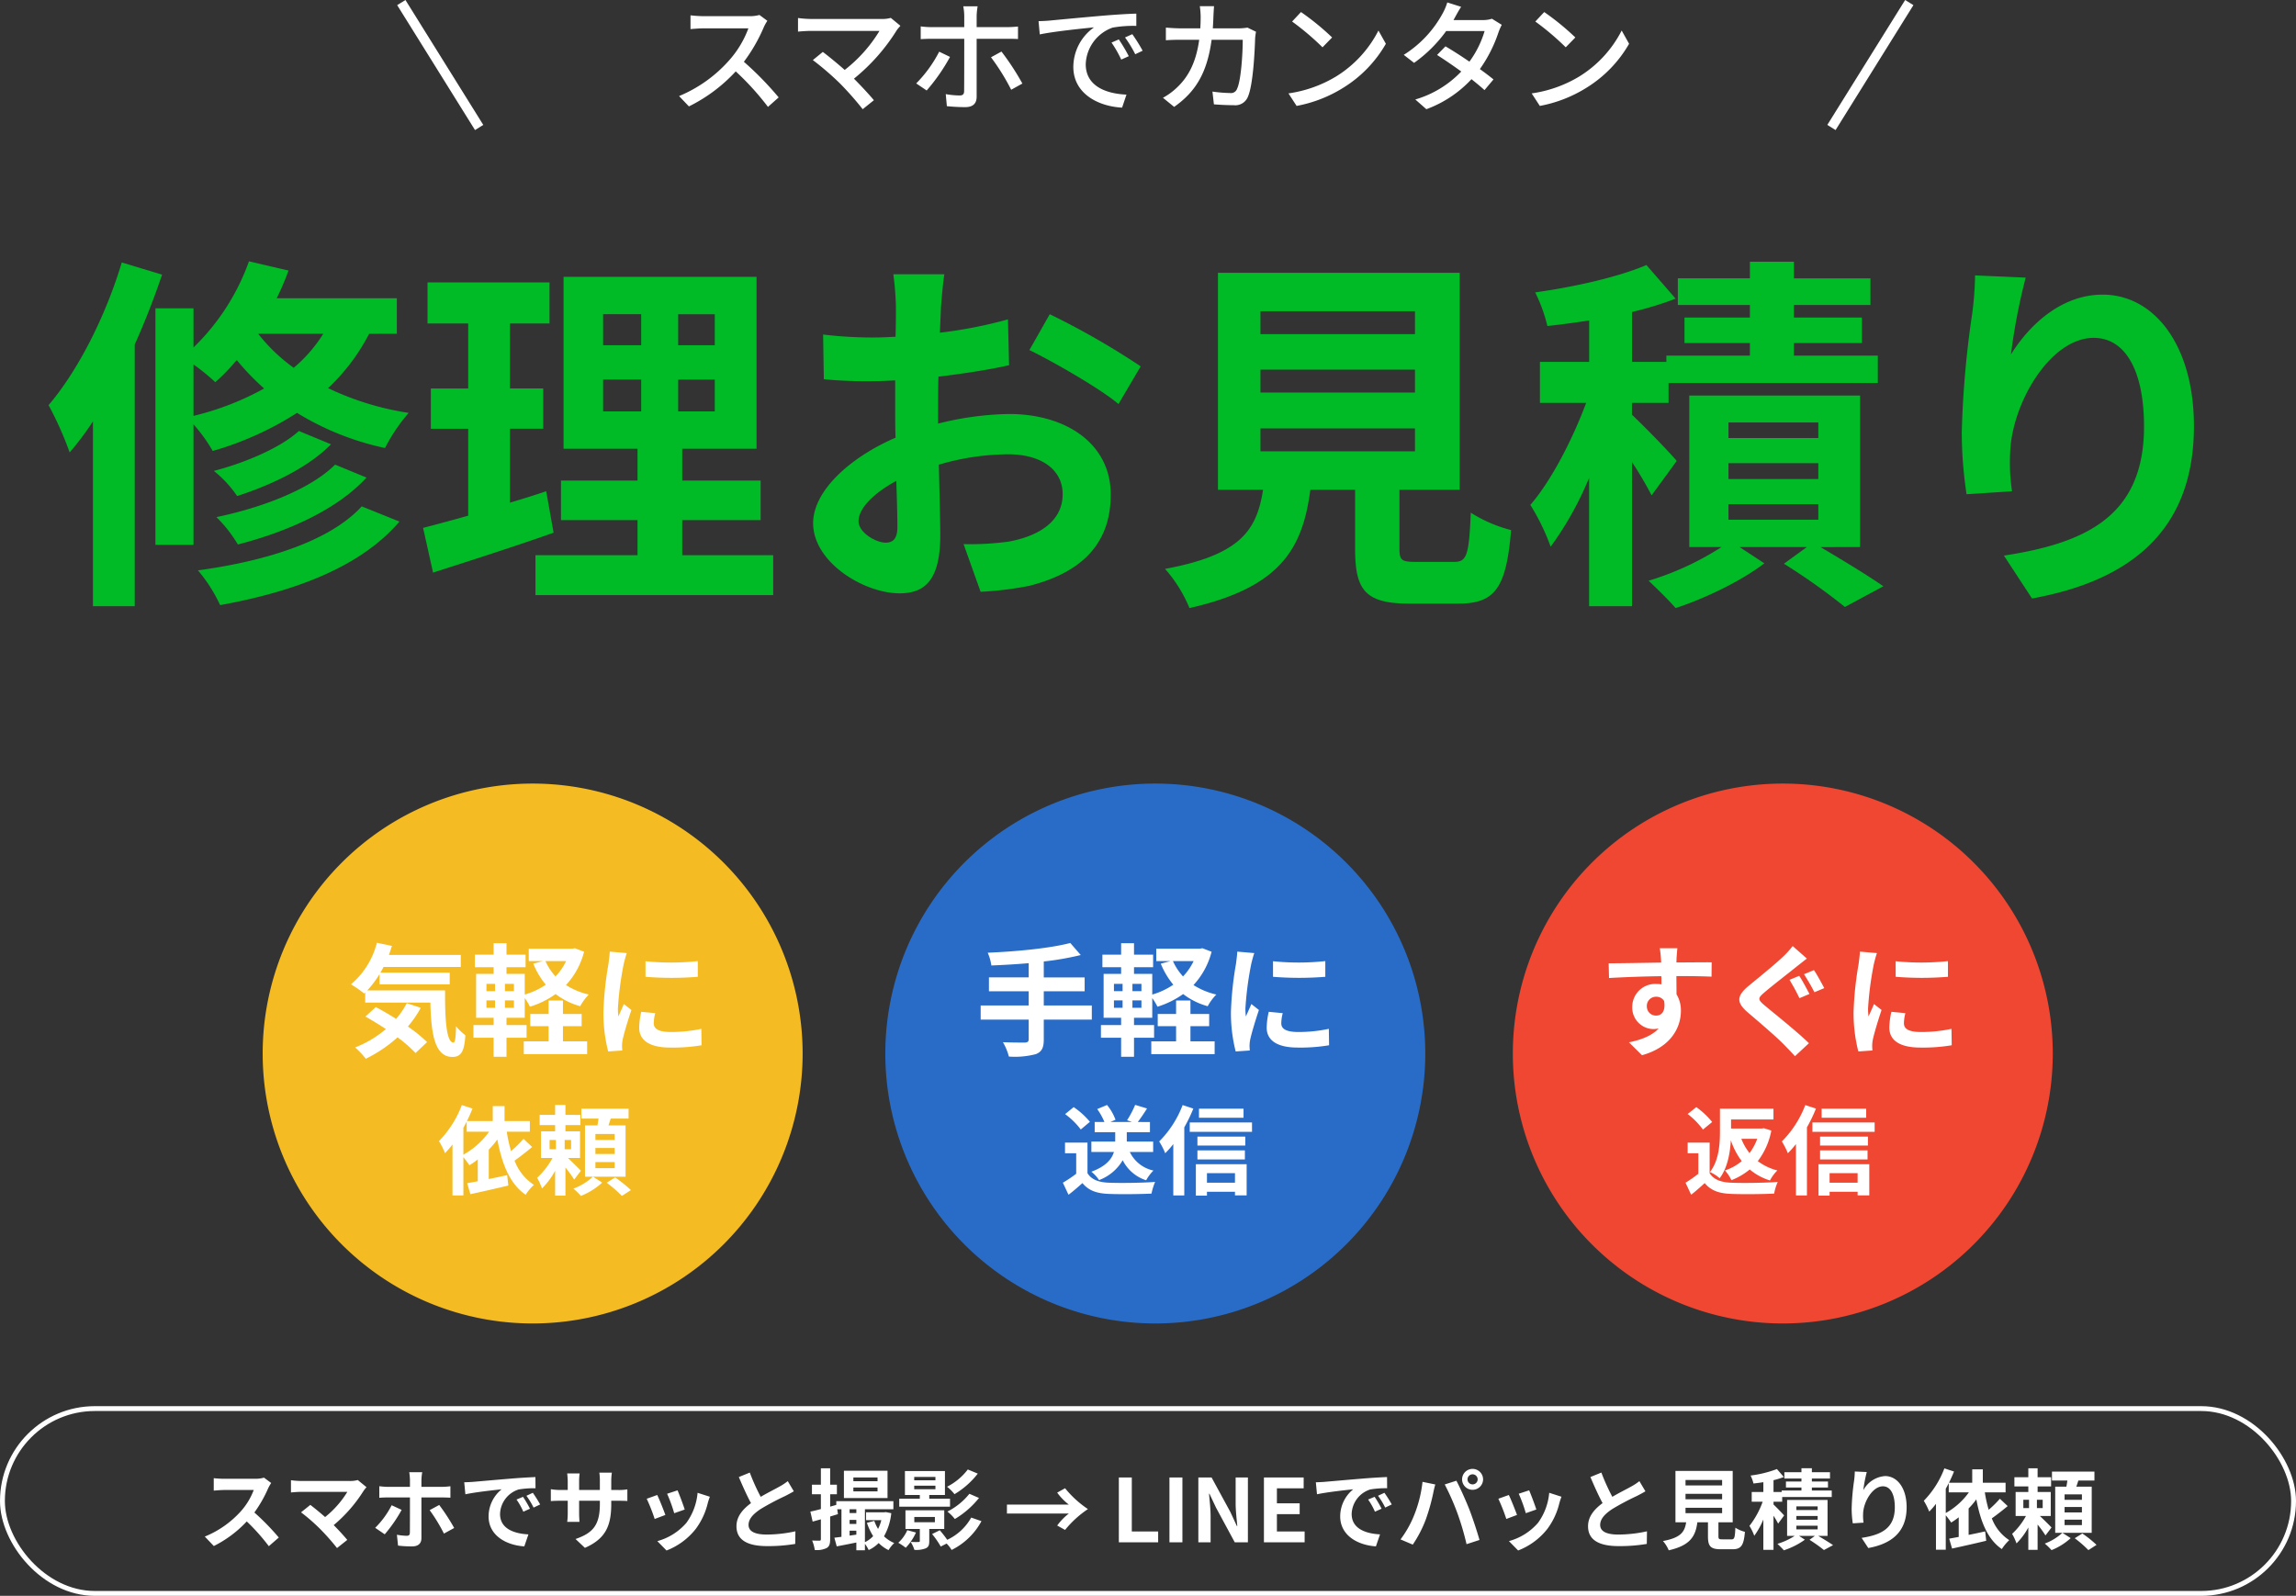 <svg xmlns="http://www.w3.org/2000/svg" width="472" height="328.102" viewBox="0 0 472 328.102">
  <rect x="0" y="0" width="472" height="328.102" fill="#333333" stroke="none"/>
  <g id="グループ_2716" data-name="グループ 2716" transform="translate(-72 -541.898)">
    <path id="パス_5887" data-name="パス 5887" d="M-180.252-12.2l-1.476-1.1a6.451,6.451,0,0,1-1.854.234h-6.354a20.11,20.11,0,0,1-2.124-.126v2.556c.378-.018,1.368-.126,2.124-.126h6.1a13.947,13.947,0,0,1-2.682,4.41,20.178,20.178,0,0,1-7.38,5.166l1.854,1.944A23.71,23.71,0,0,0-185.274-4.3,41.047,41.047,0,0,1-180.738.792l2.052-1.782a50.6,50.6,0,0,0-5.022-5.148,26.465,26.465,0,0,0,2.826-4.95A8.506,8.506,0,0,1-180.252-12.2Zm19.6.864-1.8-1.476a5.814,5.814,0,0,1-1.674.2h-9.99a17.283,17.283,0,0,1-2.07-.162v2.52c.378-.036,1.35-.126,2.07-.126h9.522A19.978,19.978,0,0,1-169.164-5.2c-1.134-.99-2.322-1.962-3.042-2.5l-1.908,1.53a38.287,38.287,0,0,1,3.96,3.456,46.9,46.9,0,0,1,3.438,3.888L-164.61-.5c-.7-.846-1.764-2.016-2.79-3.042a29.989,29.989,0,0,0,6.138-7.038A6.278,6.278,0,0,1-160.65-11.34Zm11.448-3.078h-2.664a11.962,11.962,0,0,1,.144,1.566v1.44h-4.572c-.558,0-1.188-.072-1.728-.126v2.376c.5-.054,1.188-.072,1.728-.072h4.572v.018c0,.846,0,6.552-.018,7.218-.018.468-.18.648-.648.648a12.435,12.435,0,0,1-2.016-.216l.234,2.232a22.094,22.094,0,0,0,2.916.162c1.278,0,1.89-.648,1.89-1.692v-8.37h4.194c.5,0,1.206.018,1.764.054v-2.358a14.318,14.318,0,0,1-1.782.126h-4.176v-1.44A11.073,11.073,0,0,1-149.2-14.418Zm-4.23,7.74-2.052-.954a18.114,18.114,0,0,1-3.384,4.644l1.962,1.332A29.224,29.224,0,0,0-153.432-6.678Zm7.722-1.008-1.962,1.062A34.57,34.57,0,0,1-144.738-1.8l2.106-1.152A41.841,41.841,0,0,0-145.71-7.686Zm5.148-4.662.234,2.466c2.088-.45,5.76-.846,7.452-1.026a7.2,7.2,0,0,0-2.682,5.562c0,3.906,3.564,5.922,7.344,6.174l.846-2.466c-3.06-.162-5.832-1.224-5.832-4.194a5.47,5.47,0,0,1,3.816-5.04,18.7,18.7,0,0,1,3.474-.252l-.018-2.3c-1.278.054-3.24.162-5.094.324-3.294.27-6.264.54-7.776.666C-139.14-12.4-139.842-12.366-140.562-12.348Zm12.078,2.988-1.332.558a13.889,13.889,0,0,1,1.4,2.5l1.368-.612A22.343,22.343,0,0,0-128.484-9.36Zm2.016-.828-1.314.612a15.835,15.835,0,0,1,1.476,2.43l1.35-.648A26.925,26.925,0,0,0-126.468-10.188Zm16.128,2.232V-8.55h1.332c.954,0,1.584.018,1.98.054V-10.89a10.666,10.666,0,0,1-1.98.126h-1.332v-1.89a11.34,11.34,0,0,1,.126-1.674h-2.574a11.878,11.878,0,0,1,.108,1.674v1.89h-4.266v-1.782a11,11,0,0,1,.108-1.62h-2.556c.054.54.108,1.1.108,1.62v1.782h-1.53a11.692,11.692,0,0,1-1.944-.162v2.448c.4-.036,1.044-.072,1.944-.072h1.53V-6.1a14.557,14.557,0,0,1-.108,1.89h2.52c-.018-.36-.072-1.1-.072-1.89V-8.55h4.266v.684c0,4.428-1.53,5.976-5,7.182l1.926,1.818C-111.42-.774-110.34-3.492-110.34-7.956Zm13.626-2.736-2.142.7a29.98,29.98,0,0,1,1.458,4l2.16-.756C-95.49-7.578-96.372-9.918-96.714-10.692Zm6.642,1.314-2.52-.81a12.311,12.311,0,0,1-2.3,6.174,12.112,12.112,0,0,1-5.976,3.762l1.89,1.926a14.057,14.057,0,0,0,6.03-4.464A14.514,14.514,0,0,0-90.5-8.064C-90.4-8.424-90.288-8.8-90.072-9.378Zm-10.818-.36-2.16.774a36.357,36.357,0,0,1,1.638,4.158l2.2-.828C-99.576-6.642-100.44-8.82-100.89-9.738Zm19.026-4.608-2.25.918c.81,1.908,1.674,3.834,2.5,5.364C-83.34-6.786-84.6-5.292-84.6-3.312c0,3.1,2.718,4.086,6.3,4.086a33.429,33.429,0,0,0,5.778-.45l.036-2.592a27.788,27.788,0,0,1-5.886.666c-2.5,0-3.744-.684-3.744-1.98,0-1.26,1.008-2.286,2.5-3.276a53.281,53.281,0,0,1,5.022-2.664c.666-.342,1.242-.648,1.782-.972l-1.242-2.088a11.248,11.248,0,0,1-1.674,1.1c-.846.486-2.412,1.26-3.888,2.124A42.756,42.756,0,0,1-81.864-14.346ZM-55.6-12.564H-60.57v-.774H-55.6Zm0,2.088H-60.57v-.792H-55.6Zm2.052-4.248h-8.964v5.616h8.964ZM-61.344-1.386V-2.394h1.386v.81Zm0-3.222h1.386v.828h-1.386Zm1.386-2.2v.792h-1.386V-6.8Zm6.066.594-.342.036H-57.96v1.62h3.132a7.914,7.914,0,0,1-.666,1.8,9.25,9.25,0,0,1-.774-1.656l-1.512.4A12.3,12.3,0,0,0-56.5-1.278,5.711,5.711,0,0,1-58.194-.036V-6.8h5.85V-8.46H-64.08V-7.7l-1.26.36V-9.882h1.386v-1.962H-65.34v-3.384h-1.908v3.384h-1.836v1.962h1.836V-6.84c-.81.216-1.548.4-2.16.522l.468,2.052c.522-.144,1.1-.306,1.692-.468V-.666c0,.252-.09.324-.306.324s-.846,0-1.494-.036a7.717,7.717,0,0,1,.54,1.944,4.455,4.455,0,0,0,2.448-.4c.558-.324.72-.846.72-1.836V-5.31l1.6-.486L-63.882-6.8h.864v5.67c-.54.072-1.026.126-1.458.18L-63.99.828c1.17-.216,2.592-.5,4.032-.792v1.6h1.764V.306a7.564,7.564,0,0,1,.774,1.278A7.017,7.017,0,0,0-55.368.144,7.39,7.39,0,0,0-53.334,1.6,6.509,6.509,0,0,1-52.164.144,6.9,6.9,0,0,1-54.27-1.242a12.22,12.22,0,0,0,1.494-4.752Zm16.848-8.766A12.385,12.385,0,0,1-41.31-11.43,8.781,8.781,0,0,1-39.78-9.9a17.217,17.217,0,0,0,4.788-4.23Zm.324,5a13.627,13.627,0,0,1-4.518,3.654,8.781,8.781,0,0,1,1.53,1.53A18.366,18.366,0,0,0-34.74-9.126Zm-11.34-1.674H-43.7v.738H-48.06Zm0-1.8H-43.7v.7H-48.06ZM-40.7-8.964h-4.266v-.774h3.222v-4.914h-8.226v4.914h3.06v.774h-4.23v1.638H-40.7ZM-49.482-2.5A7.678,7.678,0,0,1-51.336.09a11.341,11.341,0,0,1,1.53,1.026A10.986,10.986,0,0,0-47.7-2.016Zm1.44-2.718h4.23v1.08h-4.23Zm6.156,2.466V-6.588H-49.86v3.834h2.952V-.306c0,.18-.054.234-.288.234-.2.018-.918.018-1.6-.018a6.827,6.827,0,0,1,.774,1.638,5.372,5.372,0,0,0,2.3-.306c.594-.252.756-.666.756-1.494v-2.5Zm5.544-2.34A10.966,10.966,0,0,1-41.274-.522,22.948,22.948,0,0,0-42.8-2.484l-1.584.774A18.117,18.117,0,0,1-42.606.864L-41.4.252a6.54,6.54,0,0,1,1.026,1.314,14.027,14.027,0,0,0,6.138-5.922Zm20.07-2.664H-29v1.836h12.726a12.038,12.038,0,0,0-2.394,2.466l1.62.9a21.159,21.159,0,0,1,4.7-4.284,21.159,21.159,0,0,1-4.7-4.284l-1.62.9A12.038,12.038,0,0,0-16.272-7.758ZM-5.994,0H2.088V-2.232H-3.33V-13.338H-5.994ZM4.41,0H7.074V-13.338H4.41Zm5.94,0h2.52V-5.346c0-1.53-.2-3.2-.324-4.644h.09l1.35,2.862L17.838,0h2.7V-13.338h-2.52V-8.01c0,1.512.216,3.276.342,4.662h-.09l-1.332-2.88-3.87-7.11H10.35ZM23.832,0H32.2V-2.232H26.5V-5.8h4.68V-8.028H26.5v-3.078H32v-2.232H23.832ZM34.506-12.348l.234,2.466c2.088-.45,5.76-.846,7.452-1.026A7.2,7.2,0,0,0,39.51-5.346c0,3.906,3.564,5.922,7.344,6.174L47.7-1.638c-3.06-.162-5.832-1.224-5.832-4.194a5.47,5.47,0,0,1,3.816-5.04,18.7,18.7,0,0,1,3.474-.252l-.018-2.3c-1.278.054-3.24.162-5.094.324-3.294.27-6.264.54-7.776.666C35.928-12.4,35.226-12.366,34.506-12.348ZM46.584-9.36,45.252-8.8a13.888,13.888,0,0,1,1.4,2.5l1.368-.612A22.342,22.342,0,0,0,46.584-9.36Zm2.016-.828-1.314.612a15.835,15.835,0,0,1,1.476,2.43l1.35-.648A26.924,26.924,0,0,0,48.6-10.188Zm17.082-2.754a1.045,1.045,0,0,1,1.044-1.044,1.045,1.045,0,0,1,1.044,1.044,1.041,1.041,0,0,1-1.044,1.026A1.041,1.041,0,0,1,65.682-12.942Zm-1.116,0a2.163,2.163,0,0,0,2.16,2.142,2.163,2.163,0,0,0,2.16-2.142,2.166,2.166,0,0,0-2.16-2.16A2.166,2.166,0,0,0,64.566-12.942ZM54.72-5.6a21.687,21.687,0,0,1-2.808,5L54.432.468A24.748,24.748,0,0,0,57.1-4.68a41.909,41.909,0,0,0,1.53-5.418c.072-.4.27-1.278.432-1.8l-2.628-.54A25.936,25.936,0,0,1,54.72-5.6Zm8.892-.378A55.617,55.617,0,0,1,65.484.378l2.664-.864c-.5-1.782-1.458-4.662-2.088-6.282-.684-1.746-1.926-4.518-2.664-5.9L61-11.9A50.423,50.423,0,0,1,63.612-5.976Zm14.742-4.716-2.142.7a29.98,29.98,0,0,1,1.458,4l2.16-.756C79.578-7.578,78.7-9.918,78.354-10.692ZM85-9.378l-2.52-.81a12.311,12.311,0,0,1-2.3,6.174A12.112,12.112,0,0,1,74.2-.252l1.89,1.926a14.057,14.057,0,0,0,6.03-4.464,14.514,14.514,0,0,0,2.448-5.274C84.672-8.424,84.78-8.8,85-9.378Zm-10.818-.36-2.16.774a36.357,36.357,0,0,1,1.638,4.158l2.2-.828C75.492-6.642,74.628-8.82,74.178-9.738ZM93.2-14.346l-2.25.918c.81,1.908,1.674,3.834,2.5,5.364-1.728,1.278-2.988,2.772-2.988,4.752,0,3.1,2.718,4.086,6.3,4.086a33.429,33.429,0,0,0,5.778-.45l.036-2.592A27.788,27.788,0,0,1,96.7-1.6c-2.5,0-3.744-.684-3.744-1.98,0-1.26,1.008-2.286,2.5-3.276a53.281,53.281,0,0,1,5.022-2.664c.666-.342,1.242-.648,1.782-.972l-1.242-2.088a11.248,11.248,0,0,1-1.674,1.1C98.5-11,96.93-10.224,95.454-9.36A42.756,42.756,0,0,1,93.2-14.346ZM110.5-7.11h7.524v1.116H110.5Zm0-2.862h7.524v1.116H110.5Zm0-2.844h7.524V-11.7H110.5Zm7.56,12.2c-.684,0-.792-.072-.792-.648V-4.122H120.2V-14.688H108.432V-4.122h2.2c-.306,1.962-1.08,3.168-4.77,3.852a6.784,6.784,0,0,1,1.188,1.908c4.446-1.008,5.508-2.9,5.886-5.76h2.178v2.88c0,2.016.5,2.664,2.646,2.664h2.376c1.782,0,2.34-.738,2.574-3.582a6.818,6.818,0,0,1-1.962-.846c-.09,2.088-.2,2.394-.81,2.394ZM130.77-5.526c-.306-.378-1.6-1.71-2.178-2.25v-.576h1.782v-.972h10.188v-1.332h-4.086v-.612h3.312V-12.51h-3.312v-.612H140.2v-1.3h-3.726v-.81h-2.142v.81h-3.51v1.3h3.51v.612h-3.186v1.242h3.186v.612h-4.068v.306h-1.674v-2.43a16.381,16.381,0,0,0,2.124-.648l-1.422-1.638a23.613,23.613,0,0,1-5.418,1.332,7.5,7.5,0,0,1,.594,1.638c.648-.072,1.332-.162,2.034-.27v2.016H124.11v2h2.25a17.864,17.864,0,0,1-2.718,4.968,10.625,10.625,0,0,1,.99,2.034A16.068,16.068,0,0,0,126.5-4.7V1.548h2.088v-7.02a18.312,18.312,0,0,1,.954,1.62Zm2.52,2.106h4.374v.756H133.29Zm0-2h4.374v.774H133.29Zm0-1.98h4.374v.756H133.29ZM139.7-1.332v-7.38h-8.316v7.38h1.566A14,14,0,0,1,129.4.306c.4.378.99.954,1.314,1.332a15.96,15.96,0,0,0,4.32-2.178l-1.206-.792h3.276l-1.116.81a31.177,31.177,0,0,1,2.97,2.106L140.832.576c-.72-.5-1.962-1.26-3.06-1.908Zm8.064-13.122-2.466-.108a15.943,15.943,0,0,1-.144,1.89,47.362,47.362,0,0,0-.5,5.76,20.36,20.36,0,0,0,.234,3.006L147.1-4.05a9.411,9.411,0,0,1-.09-1.908c.09-2.376,1.944-5.562,4.068-5.562,1.512,0,2.448,1.548,2.448,4.32,0,4.356-2.826,5.67-6.822,6.282l1.368,2.088c4.77-.864,7.884-3.294,7.884-8.388,0-3.96-1.944-6.408-4.446-6.408a5.557,5.557,0,0,0-4.464,2.916A29.35,29.35,0,0,1,147.762-14.454ZM164-11.016c.216-.378.414-.756.612-1.152v1.89h4.14A14.512,14.512,0,0,1,164-6.03Zm11.124,2.052a21.239,21.239,0,0,1-2.3,2.268,26.758,26.758,0,0,1-.792-3.582h4.266v-1.98h-4.68v-2.754h-2.178v2.754h-4.77c.378-.774.72-1.548,1.026-2.3l-1.98-.648a19.228,19.228,0,0,1-4.23,6.66A14.346,14.346,0,0,1,160.6-6.318a15.577,15.577,0,0,0,1.386-1.6V1.512H164V-5.562a17.706,17.706,0,0,1,1.116,1.494,17.137,17.137,0,0,0,1.548-1.08v4.032c-.72.144-1.386.252-1.962.36l.594,2.034c1.98-.432,4.572-1.008,7.02-1.6L172.1-2.25c-1.134.252-2.3.5-3.4.72V-6.966a15.829,15.829,0,0,0,1.584-1.872c.864,4.554,2.3,8.208,5.238,10.224a9.426,9.426,0,0,1,1.53-1.836,9.191,9.191,0,0,1-3.582-4.482c1.026-.72,2.214-1.656,3.258-2.52Zm4.824.216h1.17v1.71h-1.17Zm3.978,1.71h-1.188v-1.71h1.188Zm1.818,3.978c-.342-.36-1.584-1.6-2.394-2.358h2.232V-10.35h-2.7V-11.5h2.772v-1.89H182.88v-1.836h-1.908v1.836H178.11v1.89h2.862v1.152h-2.61v4.932h2.124a14.459,14.459,0,0,1-2.844,3.672,11.359,11.359,0,0,1,.9,1.962,13.72,13.72,0,0,0,2.43-3.276V1.548h1.908v-5.2a21.558,21.558,0,0,1,1.62,2.232Zm2.232,1.1A11.041,11.041,0,0,1,184.356.252a12.351,12.351,0,0,1,1.386,1.35,13.076,13.076,0,0,0,3.942-2.466Zm4.014-6.786h-3.564V-9.864h3.564Zm0,2.592h-3.564V-7.272h3.564Zm0,2.61h-3.564V-4.662h3.564Zm2.016-7.9h-3.168c.144-.4.288-.828.414-1.26h3.312v-1.836h-8.73v1.836H189c-.054.414-.126.846-.2,1.26h-2.3v9.486H194Zm-3.492,10.6A23.564,23.564,0,0,1,193.32,1.6l1.674-1.08a23.974,23.974,0,0,0-2.916-2.34Z" transform="translate(308 859)" fill="#fff"/>
    <path id="パス_5878" data-name="パス 5878" d="M55.5,0A55.5,55.5,0,1,1,0,55.5,55.5,55.5,0,0,1,55.5,0Z" transform="translate(126 703)" fill="#f4bb22"/>
    <path id="パス_5879" data-name="パス 5879" d="M-25.375-8.85a16.356,16.356,0,0,1-2.2,3.225C-29-6.525-30.45-7.375-31.75-8.05L-33.875-6.1c1.325.75,2.775,1.625,4.2,2.575A22.127,22.127,0,0,1-36,.25a17.382,17.382,0,0,1,2.2,2.325,27.984,27.984,0,0,0,6.525-4.4,26.836,26.836,0,0,1,3.7,3.225L-21.2-.85a30.558,30.558,0,0,0-3.95-3.2A21.485,21.485,0,0,0-22.5-7.9ZM-33.5-11.475a19.889,19.889,0,0,0,2.525-3.35v2.1H-16.55v-2.4H-30.8c.225-.375.45-.775.65-1.175h15.875v-2.475H-29.05c.225-.6.425-1.225.625-1.85l-3.1-.65a16.429,16.429,0,0,1-5.325,8.55,24.5,24.5,0,0,1,2.7,1.875l.225-.2v2.075h13.4C-20.375-2.575-19.65,2.2-16,2.2c1.925,0,2.45-1.325,2.675-4.45A12.04,12.04,0,0,1-15.25-4.1c-.05,2.025-.15,3.325-.525,3.35-1.45,0-1.775-4.725-1.725-10.725ZM6.725-4.125h3.85v-2.5H6.725V-9.4H3.775v2.775H0v2.5H3.775V-1h-5.1V1.625H11.7V-1H6.725ZM7.375-17.5A12,12,0,0,1,5.2-14.35,12.075,12.075,0,0,1,3.125-17.5ZM-3.35-11.325H-5.2v-1.5h1.85Zm0,3.425H-5.2V-9.425h1.85ZM-9-9.425h1.775V-7.9H-9Zm0-3.4h1.775v1.5H-9ZM9.175-20.15l-.5.1H-.3v2.55H2.6l-1.975.525A16.519,16.519,0,0,0,3.2-12.65a14.938,14.938,0,0,1-4.325,2.025v-4.25h-3.75V-16.25H-.95v-2.575H-4.875v-2.35h-2.65v2.35h-3.85v2.575h3.85v1.375h-3.6V-5.85h3.6v1.5h-4.15v2.6h4.15V2.175h2.65V-1.75H-.75v-2.6H-4.875v-1.5h3.75V-9.9A12.931,12.931,0,0,1-.05-8.125a18.548,18.548,0,0,0,5.275-2.6,14.705,14.705,0,0,0,5.05,2.5,10.289,10.289,0,0,1,1.775-2.4,15.012,15.012,0,0,1-4.7-1.95,15.891,15.891,0,0,0,3.725-6.85ZM23.7-17.475v3.2a67.1,67.1,0,0,0,10.75,0V-17.5A51.408,51.408,0,0,1,23.7-17.475ZM25.7-6.8l-2.875-.275a15.273,15.273,0,0,0-.425,3.25c0,2.575,2.075,4.1,6.375,4.1A35.4,35.4,0,0,0,35.225-.2l-.05-3.375a29.552,29.552,0,0,1-6.275.65c-2.55,0-3.5-.675-3.5-1.775A8.486,8.486,0,0,1,25.7-6.8ZM19.85-19.15l-3.5-.3c-.025.8-.175,1.75-.25,2.45a69.711,69.711,0,0,0-1.05,9.9,31.958,31.958,0,0,0,.975,8.175l2.9-.2c-.025-.35-.05-.75-.05-1.025A7.544,7.544,0,0,1,19-1.325c.275-1.325,1.1-4.05,1.8-6.125L19.25-8.675c-.35.825-.75,1.7-1.125,2.55a12.061,12.061,0,0,1-.1-1.625,66.307,66.307,0,0,1,1.2-9.175C19.325-17.375,19.65-18.625,19.85-19.15Z" transform="translate(181 757)" fill="#fff"/>
    <path id="パス_5880" data-name="パス 5880" d="M-14.74-12.24c.24-.42.46-.84.68-1.28v2.1h4.6A16.125,16.125,0,0,1-14.74-6.7ZM-2.38-9.96A23.6,23.6,0,0,1-4.94-7.44a29.728,29.728,0,0,1-.88-3.98h4.74v-2.2h-5.2v-3.06H-8.7v3.06H-14c.42-.86.8-1.72,1.14-2.56l-2.2-.72a21.364,21.364,0,0,1-4.7,7.4,15.94,15.94,0,0,1,1.24,2.48A17.308,17.308,0,0,0-16.98-8.8V1.68h2.24V-6.18A19.674,19.674,0,0,1-13.5-4.52a19.04,19.04,0,0,0,1.72-1.2v4.48c-.8.16-1.54.28-2.18.4l.66,2.26C-11.1.94-8.22.3-5.5-.36L-5.74-2.5c-1.26.28-2.56.56-3.78.8V-7.74A17.585,17.585,0,0,0-7.76-9.82C-6.8-4.76-5.2-.7-1.94,1.54A10.473,10.473,0,0,1-.24-.5,10.213,10.213,0,0,1-4.22-5.48c1.14-.8,2.46-1.84,3.62-2.8Zm5.36.24h1.3v1.9H2.98ZM7.4-7.82H6.08v-1.9H7.4ZM9.42-3.4c-.38-.4-1.76-1.78-2.66-2.62H9.24V-11.5h-3v-1.28H9.32v-2.1H6.24v-2.04H4.12v2.04H.94v2.1H4.12v1.28H1.22v5.48H3.58A16.065,16.065,0,0,1,.42-1.94a12.621,12.621,0,0,1,1,2.18A15.245,15.245,0,0,0,4.12-3.4V1.72H6.24V-4.06a23.956,23.956,0,0,1,1.8,2.48ZM11.9-2.18A12.268,12.268,0,0,1,7.88.28a13.723,13.723,0,0,1,1.54,1.5A14.529,14.529,0,0,0,13.8-.96Zm4.46-7.54H12.4v-1.24h3.96Zm0,2.88H12.4V-8.08h3.96Zm0,2.9H12.4V-5.18h3.96Zm2.24-8.78H15.08c.16-.44.32-.92.46-1.4h3.68v-2.04H9.52v2.04h3.52c-.06.46-.14.94-.22,1.4H10.26V-2.18H18.6ZM14.72-.94a26.183,26.183,0,0,1,3.12,2.72L19.7.58a26.639,26.639,0,0,0-3.24-2.6Z" transform="translate(182 786)" fill="#fff"/>
    <path id="パス_5881" data-name="パス 5881" d="M55.5,0A55.5,55.5,0,1,1,0,55.5,55.5,55.5,0,0,1,55.5,0Z" transform="translate(254 703)" fill="#296cc7"/>
    <path id="パス_5882" data-name="パス 5882" d="M-13.55-8.375h-9.875V-11.3h8.4v-2.85h-8.4v-3.275a58.9,58.9,0,0,0,7.6-1.325l-2.15-2.475c-4.1,1.075-10.95,1.75-16.975,2A9.955,9.955,0,0,1-34.2-16.6c2.45-.1,5.075-.25,7.675-.475v2.925H-34.7v2.85h8.175v2.925H-36.4v2.9h9.875V-1.45c0,.5-.225.675-.8.7-.55,0-2.65,0-4.5-.075A11.533,11.533,0,0,1-30.6,2.125a17,17,0,0,0,5.55-.5c1.175-.475,1.625-1.25,1.625-3.025V-5.475h9.875ZM6.725-4.125h3.85v-2.5H6.725V-9.4H3.775v2.775H0v2.5H3.775V-1h-5.1V1.625H11.7V-1H6.725ZM7.375-17.5A12,12,0,0,1,5.2-14.35,12.075,12.075,0,0,1,3.125-17.5ZM-3.35-11.325H-5.2v-1.5h1.85Zm0,3.425H-5.2V-9.425h1.85ZM-9-9.425h1.775V-7.9H-9Zm0-3.4h1.775v1.5H-9ZM9.175-20.15l-.5.1H-.3v2.55H2.6l-1.975.525A16.519,16.519,0,0,0,3.2-12.65a14.938,14.938,0,0,1-4.325,2.025v-4.25h-3.75V-16.25H-.95v-2.575H-4.875v-2.35h-2.65v2.35h-3.85v2.575h3.85v1.375h-3.6V-5.85h3.6v1.5h-4.15v2.6h4.15V2.175h2.65V-1.75H-.75v-2.6H-4.875v-1.5h3.75V-9.9A12.931,12.931,0,0,1-.05-8.125a18.548,18.548,0,0,0,5.275-2.6,14.705,14.705,0,0,0,5.05,2.5,10.289,10.289,0,0,1,1.775-2.4,15.012,15.012,0,0,1-4.7-1.95,15.891,15.891,0,0,0,3.725-6.85ZM23.7-17.475v3.2a67.1,67.1,0,0,0,10.75,0V-17.5A51.408,51.408,0,0,1,23.7-17.475ZM25.7-6.8l-2.875-.275a15.273,15.273,0,0,0-.425,3.25c0,2.575,2.075,4.1,6.375,4.1A35.4,35.4,0,0,0,35.225-.2l-.05-3.375a29.552,29.552,0,0,1-6.275.65c-2.55,0-3.5-.675-3.5-1.775A8.486,8.486,0,0,1,25.7-6.8ZM19.85-19.15l-3.5-.3c-.025.8-.175,1.75-.25,2.45a69.711,69.711,0,0,0-1.05,9.9,31.958,31.958,0,0,0,.975,8.175l2.9-.2c-.025-.35-.05-.75-.05-1.025A7.544,7.544,0,0,1,19-1.325c.275-1.325,1.1-4.05,1.8-6.125L19.25-8.675c-.35.825-.75,1.7-1.125,2.55a12.061,12.061,0,0,1-.1-1.625,66.307,66.307,0,0,1,1.2-9.175C19.325-17.375,19.65-18.625,19.85-19.15Z" transform="translate(310 757)" fill="#fff"/>
    <path id="パス_5883" data-name="パス 5883" d="M-.94-7.26V-9.4H-6.36v-1.92H-1.6v-2.1H-4.1c.58-.76,1.26-1.76,1.9-2.78l-2.44-.74A19.862,19.862,0,0,1-6.3-13.78l1.02.36H-9.74l1.06-.46a10.349,10.349,0,0,0-1.74-3.04l-2.02.84a13.171,13.171,0,0,1,1.48,2.66h-2v2.1h4.22V-9.4h-4.9v2.14H-9c-.44,1.44-1.6,2.94-4.64,4.06a7.48,7.48,0,0,1,1.58,1.72A9.472,9.472,0,0,0-7.2-5.56,8.187,8.187,0,0,0-2.38-1.44a8.725,8.725,0,0,1,1.5-2A6.988,6.988,0,0,1-5.74-7.26Zm-13-6.2a16.015,16.015,0,0,0-3.34-3.02l-1.76,1.44a15.135,15.135,0,0,1,3.22,3.16Zm-.5,4.28h-4.62V-7h2.3v4.22A26.266,26.266,0,0,1-19.5-.94l1.16,2.48c1.1-.84,1.98-1.62,2.86-2.4,1.3,1.56,2.94,2.12,5.4,2.22,2.38.1,6.4.06,8.8-.06A12.456,12.456,0,0,1-.54-1.1c-2.66.2-7.16.26-9.5.16-2.08-.08-3.58-.62-4.4-1.96Zm32.08-6.98H8.48v1.86h9.16ZM5.12-16.9A21.279,21.279,0,0,1,.3-9.42,15.408,15.408,0,0,1,1.54-7,19.481,19.481,0,0,0,3.2-8.88V1.68H5.46v-14a32.435,32.435,0,0,0,1.86-3.86Zm10.76,14V-.94H10.12V-2.9ZM7.84,1.72h2.28V.92h5.76v.74h2.4v-6.4H7.84Zm.32-7.44h9.76V-7.58H8.16ZM18-10.42H8.16v1.84H18ZM6.58-13.32v1.92h12.8v-1.92Z" transform="translate(310 786)" fill="#fff"/>
    <path id="パス_5884" data-name="パス 5884" d="M55.5,0A55.5,55.5,0,1,1,0,55.5,55.5,55.5,0,0,1,55.5,0Z" transform="translate(383 703)" fill="#ef4731"/>
    <path id="パス_5885" data-name="パス 5885" d="M-21.175-20.15H-24.8a18.142,18.142,0,0,1,.25,2.175c.025.2.025.45.05.775-3.4.05-7.95.15-10.8.15l.075,3.025c3.075-.175,6.975-.325,10.75-.375.025.55.025,1.125.025,1.675a6.488,6.488,0,0,0-1-.075,4.715,4.715,0,0,0-5,4.675,4.411,4.411,0,0,0,4.3,4.6,5.345,5.345,0,0,0,1.125-.125C-26.4-2.15-28.6-1.325-31.125-.8l2.675,2.65c6.1-1.7,8-5.85,8-9.1a6.362,6.362,0,0,0-.9-3.425c0-1.1-.025-2.475-.025-3.75,3.4,0,5.725.05,7.225.125l.025-2.95c-1.3-.025-4.725.025-7.25.025.025-.3.025-.575.025-.775C-21.325-18.4-21.225-19.75-21.175-20.15ZM-27.45-8.175a1.882,1.882,0,0,1,1.925-2A1.843,1.843,0,0,1-23.9-9.3c.35,2.2-.575,3-1.625,3A1.867,1.867,0,0,1-27.45-8.175Zm31.325-6.3-2,.825a42.814,42.814,0,0,1,2.05,3.775l2.05-.875C5.5-11.65,4.525-13.525,3.875-14.475ZM6.9-15.65l-2.05.85A41.906,41.906,0,0,1,7-11.1l2.025-.85C8.525-12.875,7.55-14.725,6.9-15.65ZM5.45-18.025,2.525-20.6a16.956,16.956,0,0,1-1.9,2.125c-1.7,1.625-5.125,4.4-7.075,6-2.525,2.1-2.7,3.425-.225,5.55C-4.375-4.975-.725-1.85.8-.275,1.525.475,2.3,1.275,3,2.05L5.875-.625C3.325-3.1-1.4-6.85-3.275-8.425c-1.375-1.175-1.4-1.45-.05-2.6C-1.675-12.45,1.65-15,3.25-16.3,3.85-16.775,4.675-17.425,5.45-18.025Zm18.25.55v3.2a67.1,67.1,0,0,0,10.75,0V-17.5A51.408,51.408,0,0,1,23.7-17.475ZM25.7-6.8l-2.875-.275a15.273,15.273,0,0,0-.425,3.25c0,2.575,2.075,4.1,6.375,4.1A35.4,35.4,0,0,0,35.225-.2l-.05-3.375a29.552,29.552,0,0,1-6.275.65c-2.55,0-3.5-.675-3.5-1.775A8.486,8.486,0,0,1,25.7-6.8ZM19.85-19.15l-3.5-.3c-.025.8-.175,1.75-.25,2.45a69.711,69.711,0,0,0-1.05,9.9,31.958,31.958,0,0,0,.975,8.175l2.9-.2c-.025-.35-.05-.75-.05-1.025A7.544,7.544,0,0,1,19-1.325c.275-1.325,1.1-4.05,1.8-6.125L19.25-8.675c-.35.825-.75,1.7-1.125,2.55a12.061,12.061,0,0,1-.1-1.625,66.307,66.307,0,0,1,1.2-9.175C19.325-17.375,19.65-18.625,19.85-19.15Z" transform="translate(438 757)" fill="#fff"/>
    <path id="パス_5886" data-name="パス 5886" d="M-4.76-9.96A11.081,11.081,0,0,1-6.34-7.04,10.8,10.8,0,0,1-8.02-9.96Zm1.38-2.18-.44.06h-6.32v-1.86h8.72v-2.22h-11v4.64c0,2.52-.18,6-2.06,8.38a8.319,8.319,0,0,1,2,1.28c1.62-2.12,2.14-5.2,2.3-7.8A14.724,14.724,0,0,0-7.94-5.38,10.468,10.468,0,0,1-11.4-3.46a8.535,8.535,0,0,1,1.34,2A13.77,13.77,0,0,0-6.3-3.66,11.9,11.9,0,0,0-2.14-1.4,8.207,8.207,0,0,1-.62-3.46,11.209,11.209,0,0,1-4.64-5.38a14.9,14.9,0,0,0,2.78-6.28Zm-10.64-1.28a16.668,16.668,0,0,0-3.26-3.06l-1.78,1.42a15.181,15.181,0,0,1,3.14,3.2Zm-.52,4.24h-4.52V-7h2.2v4.22A26.584,26.584,0,0,1-19.5-.94l1.16,2.48c1.06-.84,1.92-1.62,2.78-2.4,1.3,1.56,2.96,2.12,5.44,2.22,2.4.1,6.42.06,8.84-.06A10.175,10.175,0,0,1-.54-1.1c-2.66.2-7.2.26-9.54.16-2.1-.08-3.62-.62-4.46-1.96Zm32.18-6.98H8.48v1.86h9.16ZM5.12-16.9A21.279,21.279,0,0,1,.3-9.42,15.408,15.408,0,0,1,1.54-7,19.481,19.481,0,0,0,3.2-8.88V1.68H5.46v-14a32.435,32.435,0,0,0,1.86-3.86Zm10.76,14V-.94H10.12V-2.9ZM7.84,1.72h2.28V.92h5.76v.74h2.4v-6.4H7.84Zm.32-7.44h9.76V-7.58H8.16ZM18-10.42H8.16v1.84H18ZM6.58-13.32v1.92h12.8v-1.92Z" transform="translate(438 786)" fill="#fff"/>
    <g id="グループ_2644" data-name="グループ 2644" transform="translate(0 -452)">
      <path id="パス_5876" data-name="パス 5876" d="M-79.25-16.825l-1.625-1.2a7.583,7.583,0,0,1-2.175.25h-9.275a26.748,26.748,0,0,1-2.725-.175v2.825c.4-.025,1.75-.15,2.725-.15h9.175a20.568,20.568,0,0,1-3.975,6.6A28.091,28.091,0,0,1-97.4-1.35L-95.375.775a32.819,32.819,0,0,0,9.625-7.2,56.105,56.105,0,0,1,6.625,7.3l2.2-1.95A66.449,66.449,0,0,0-84.075-8.4a34.218,34.218,0,0,0,4.1-7.125A8.629,8.629,0,0,1-79.25-16.825ZM-51.9-15.8l-1.975-1.625A6.418,6.418,0,0,1-55.8-17.2H-70.25a21.663,21.663,0,0,1-2.7-.2v2.8c.525-.05,1.7-.15,2.7-.15H-56.2a29.478,29.478,0,0,1-7.15,8.025c-1.675-1.475-3.55-3-4.5-3.7L-69.9-8.75A58.638,58.638,0,0,1-64.275-3.9,64.536,64.536,0,0,1-59.65,1.35l2.3-1.85c-1-1.2-2.625-2.95-4.1-4.425a39.965,39.965,0,0,0,8.825-10C-52.45-15.175-52.175-15.475-51.9-15.8Zm15.875-4h-2.95a10.9,10.9,0,0,1,.2,1.95v2.325h-6.7a16.456,16.456,0,0,1-2.25-.15v2.625c.7-.05,1.5-.075,2.275-.075h6.675v.1c0,1.2,0,9.45-.025,10.625,0,.675-.275.925-.925.925a17.066,17.066,0,0,1-2.85-.275L-42.35.725a37.391,37.391,0,0,0,3.775.2c1.625,0,2.35-.775,2.35-2.15v-11.9h6.3c.625,0,1.475,0,2.2.05V-15.65a22.121,22.121,0,0,1-2.225.125h-6.275v-2.3A13.43,13.43,0,0,1-36.025-19.8ZM-41.7-9.4l-2.225-1.075A26.545,26.545,0,0,1-48.65-3.95L-46.5-2.5A38.6,38.6,0,0,0-41.7-9.4Zm10.575-1.1-2.15,1.175a45.3,45.3,0,0,1,4.15,6.675l2.3-1.275A52.139,52.139,0,0,0-31.125-10.5Zm7.625-6.25.25,2.725c2.8-.6,8.625-1.2,11.15-1.45A10.028,10.028,0,0,0-16.35-7.35c0,5.5,5.125,8.125,10.025,8.375l.9-2.675C-9.55-1.825-13.8-3.35-13.8-7.9a8.289,8.289,0,0,1,5.525-7.525,24.092,24.092,0,0,1,4.875-.35V-18.3c-1.725.05-4.225.2-6.9.425-4.6.4-9.05.825-10.875,1C-21.675-16.825-22.55-16.775-23.5-16.75ZM-7-13l-1.5.65a23.641,23.641,0,0,1,2,3.5l1.55-.7A34.9,34.9,0,0,0-7-13Zm2.775-1.075-1.5.675a23.462,23.462,0,0,1,2.1,3.45l1.525-.725A36.111,36.111,0,0,0-4.225-14.075Zm16.8-5.75H9.65a15.9,15.9,0,0,1,.175,2.15q0,1.275-.075,2.4H5.725c-.975,0-2.1-.075-3.05-.15v2.6c.95-.075,2.125-.1,3.05-.1h3.8C8.9-8.4,7.375-5.375,4.95-3.1A13.341,13.341,0,0,1,2.075-1L4.375.875c4.3-3.025,6.775-6.85,7.7-13.8h6.4c0,2.7-.325,8.35-1.175,10.1a1.321,1.321,0,0,1-1.425.85,28.622,28.622,0,0,1-3.625-.3L12.55.35c1.275.1,2.725.175,4.075.175a2.788,2.788,0,0,0,2.9-1.7c1.1-2.45,1.425-9.6,1.5-12.125.025-.3.1-.85.175-1.275l-1.75-.85a11.367,11.367,0,0,1-1.725.15h-5.4c.05-.775.1-1.6.125-2.45C12.475-18.325,12.525-19.25,12.575-19.825Zm17.875,1.2-1.825,1.95a54.224,54.224,0,0,1,6.25,5.3L36.85-13.4A52.46,52.46,0,0,0,30.45-18.625ZM27.875-1.9,29.55.675A27.564,27.564,0,0,0,39.125-3.05,25.561,25.561,0,0,0,47.9-12.1l-1.525-2.725A23.8,23.8,0,0,1,37.7-5.4,25.976,25.976,0,0,1,27.875-1.9Zm35.5-17.8-2.85-.9a11.71,11.71,0,0,1-.95,2.25,22.926,22.926,0,0,1-8,8.525L53.7-8.175a28.313,28.313,0,0,0,6.6-6.55h7.9a20.491,20.491,0,0,1-3.125,6.3C63.4-9.575,61.65-10.7,60.15-11.575L58.425-9.8c1.45.925,3.25,2.15,4.975,3.4A21.255,21.255,0,0,1,53.95-.65l2.275,2A23.814,23.814,0,0,0,65.5-4.825c1.025.825,1.975,1.6,2.675,2.25l1.85-2.2c-.775-.625-1.75-1.375-2.8-2.125a28.626,28.626,0,0,0,3.825-7.55A12.579,12.579,0,0,1,71.725-16L69.7-17.25a5.82,5.82,0,0,1-1.875.275H61.8c.1-.175.175-.325.275-.5C62.35-17.975,62.875-18.95,63.375-19.7ZM80.45-18.625l-1.825,1.95a54.225,54.225,0,0,1,6.25,5.3L86.85-13.4A52.461,52.461,0,0,0,80.45-18.625ZM77.875-1.9,79.55.675A27.564,27.564,0,0,0,89.125-3.05,25.561,25.561,0,0,0,97.9-12.1l-1.525-2.725A23.8,23.8,0,0,1,87.7-5.4,25.976,25.976,0,0,1,77.875-1.9Z" transform="translate(309 1015)" fill="#fff"/>
      <line id="線_327" data-name="線 327" x2="16" y2="25.681" transform="translate(154.5 994.427)" fill="none" stroke="#fff" stroke-width="2"/>
      <line id="線_328" data-name="線 328" x1="16" y2="25.681" transform="translate(448.5 994.427)" fill="none" stroke="#fff" stroke-width="2"/>
    </g>
    <path id="パス_5877" data-name="パス 5877" d="M-211.964-64.144c-3.344,11.1-8.968,22.192-15.048,29.336a71.058,71.058,0,0,1,4.332,9.728,60.759,60.759,0,0,0,4.788-6.384v38h8.588V-47.272c2.128-4.712,4.028-9.652,5.624-14.364Zm14.744,20.976a43.428,43.428,0,0,1,4.484,3.648,41.879,41.879,0,0,0,4.408-4.56,50.375,50.375,0,0,0,5.624,5.852A57.739,57.739,0,0,1-197.22-32.6Zm26.676-6.308a29.611,29.611,0,0,1-6.08,6.992,35.738,35.738,0,0,1-7.3-6.992Zm15.124,0v-7.3h-24.7a53.492,53.492,0,0,0,2.432-5.7l-8.132-1.9a46.2,46.2,0,0,1-11.4,17.708V-54.72h-7.828V-6.08h7.828V-30.856a33.184,33.184,0,0,1,3.952,5.472,65.53,65.53,0,0,0,17.328-7.828,57.372,57.372,0,0,0,18.088,7.22,36.426,36.426,0,0,1,4.864-7.22A58.951,58.951,0,0,1-169.556-38.3a41.207,41.207,0,0,0,8.436-11.172Zm-12.692,26.9c-5.016,5.016-14.9,8.816-24.4,10.792A27.592,27.592,0,0,1-188.1-6.156c10.336-2.66,20.444-7.22,26.448-13.756Zm-7.448-6.916c-3.724,3.42-11.02,6.536-17.48,8.208a23.473,23.473,0,0,1,4.788,5.168c7.068-2.28,14.592-5.852,19.3-10.64Zm12.92,15.5C-169.176-6.84-182.324-2.736-196.308-.836a31.5,31.5,0,0,1,4.56,7.144c15.5-2.812,28.956-7.9,36.86-17.176Zm37.924-3.116c-2.432.836-4.94,1.6-7.448,2.356v-15.2h6.84v-8.284h-6.84V-51.6h8.132V-60.04h-25.08V-51.6h8.36v13.376h-7.676v8.284h7.676v17.86c-3.5.988-6.612,1.824-9.272,2.508l2.052,9.2c7.3-2.356,16.416-5.244,24.776-8.208Zm11.7-22.952h7.828v6.536h-7.828Zm0-13.452h7.828v6.384h-7.828ZM-90.06-47.12h-7.524V-53.5h7.524Zm0,13.6h-7.524v-6.536h7.524ZM-96.748-3.952v-7.22h16.112V-19.3H-96.748V-25.84h15.276V-61.18h-39.672v35.34h15.2V-19.3h-15.732v8.132h15.732v7.22H-126.92V4.256h48.868V-3.952Zm53.884-57.76H-53.352a61.164,61.164,0,0,1,.532,6.688c0,1.292,0,3.5-.076,6.156-1.52.076-3.04.152-4.408.152a84.276,84.276,0,0,1-10.488-.608l.152,9.2a93.175,93.175,0,0,0,10.64.38c1.216,0,2.584-.076,4.028-.152v6.384c0,1.748,0,3.572.076,5.4-9.348,4.028-16.948,10.944-16.948,17.556,0,8.056,10.412,14.44,17.784,14.44,5.016,0,8.36-2.508,8.36-11.932,0-2.584-.152-8.512-.3-14.516A51.239,51.239,0,0,1-29.716-24.7c6.612,0,11.172,3.04,11.172,8.208,0,5.548-4.864,8.588-11.02,9.728a58.52,58.52,0,0,1-9.348.532l3.5,9.8A69.585,69.585,0,0,0-25.46,2.356c12.084-3.04,16.8-9.8,16.8-18.772,0-10.488-9.2-16.568-20.9-16.568a62.973,62.973,0,0,0-14.592,1.976V-33.82c0-2.2,0-4.56.076-6.84,4.94-.608,10.184-1.368,14.516-2.356l-.228-9.424A93.079,93.079,0,0,1-43.776-49.7c.076-1.9.152-3.724.228-5.4C-43.4-57.076-43.092-60.344-42.864-61.712ZM-21.2-53.5l-4.18,7.372c4.712,2.28,14.668,7.98,18.316,11.1l4.56-7.752A158.815,158.815,0,0,0-21.2-53.5ZM-60.5-10.944c0-2.66,3.116-5.776,7.752-8.284.152,4.1.228,7.6.228,9.5,0,2.584-1.064,3.192-2.432,3.192C-56.924-6.536-60.5-8.588-60.5-10.944ZM22.116-30.02H53.884v4.712H22.116Zm0-12.084H53.884v4.712H22.116Zm0-12.008H53.884V-49.4H22.116ZM54.036-2.584c-2.888,0-3.344-.3-3.344-2.736V-17.4H63.08V-62.016h-49.7V-17.4h9.272C21.356-9.12,18.088-4.028,2.508-1.14A28.642,28.642,0,0,1,7.524,6.916C26.3,2.66,30.78-5.32,32.376-17.4h9.2v12.16C41.572,3.268,43.7,6,52.744,6H62.776C70.3,6,72.656,2.888,73.644-9.12a28.785,28.785,0,0,1-8.284-3.572c-.38,8.816-.836,10.108-3.42,10.108Zm53.656-20.748c-1.292-1.6-6.764-7.22-9.2-9.5v-2.432h7.524v-4.1h43.016v-5.624H131.784v-2.584h13.984V-52.82H131.784V-55.4h15.732v-5.472H131.784V-64.3H122.74v3.42H107.92V-55.4h14.82v2.584H109.288v5.244H122.74v2.584H105.564V-43.7H98.5V-53.96a69.166,69.166,0,0,0,8.968-2.736l-6-6.916c-5.7,2.432-14.668,4.484-22.876,5.624a31.656,31.656,0,0,1,2.508,6.916c2.736-.3,5.624-.684,8.588-1.14V-43.7H79.572v8.436h9.5C86.26-27.74,81.928-19.3,77.6-14.288A44.864,44.864,0,0,1,81.776-5.7a67.844,67.844,0,0,0,7.9-14.136V6.536H98.5V-23.1a77.31,77.31,0,0,1,4.028,6.84Zm10.64,8.892H136.8v3.192H118.332Zm0-8.436H136.8v3.268H118.332Zm0-8.36H136.8v3.192H118.332ZM145.388-5.624v-31.16H110.276v31.16h6.612a59.1,59.1,0,0,1-14.972,6.916c1.672,1.6,4.18,4.028,5.548,5.624,6.08-1.976,13.6-5.624,18.24-9.2l-5.092-3.344h13.832L129.732-2.2a131.635,131.635,0,0,1,12.54,8.892l7.9-4.256c-3.04-2.128-8.284-5.32-12.92-8.056Zm34.048-55.4-10.412-.456a67.311,67.311,0,0,1-.608,7.98,199.974,199.974,0,0,0-2.128,24.32,85.966,85.966,0,0,0,.988,12.692l9.348-.608a39.739,39.739,0,0,1-.38-8.056c.38-10.032,8.208-23.484,17.176-23.484,6.384,0,10.336,6.536,10.336,18.24,0,18.392-11.932,23.94-28.8,26.524l5.776,8.816c20.14-3.648,33.288-13.908,33.288-35.416,0-16.72-8.208-27.056-18.772-27.056-8.588,0-15.2,6.384-18.848,12.312A123.921,123.921,0,0,1,179.436-61.028Z" transform="translate(309 660)" fill="#00ba26"/>
    <g id="長方形_3574" data-name="長方形 3574" transform="translate(72 831)" fill="none" stroke="#fff" stroke-width="1">
      <rect width="472" height="39" rx="19.5" stroke="none"/>
      <rect x="0.5" y="0.5" width="471" height="38" rx="19" fill="none"/>
    </g>
  </g>
</svg>
